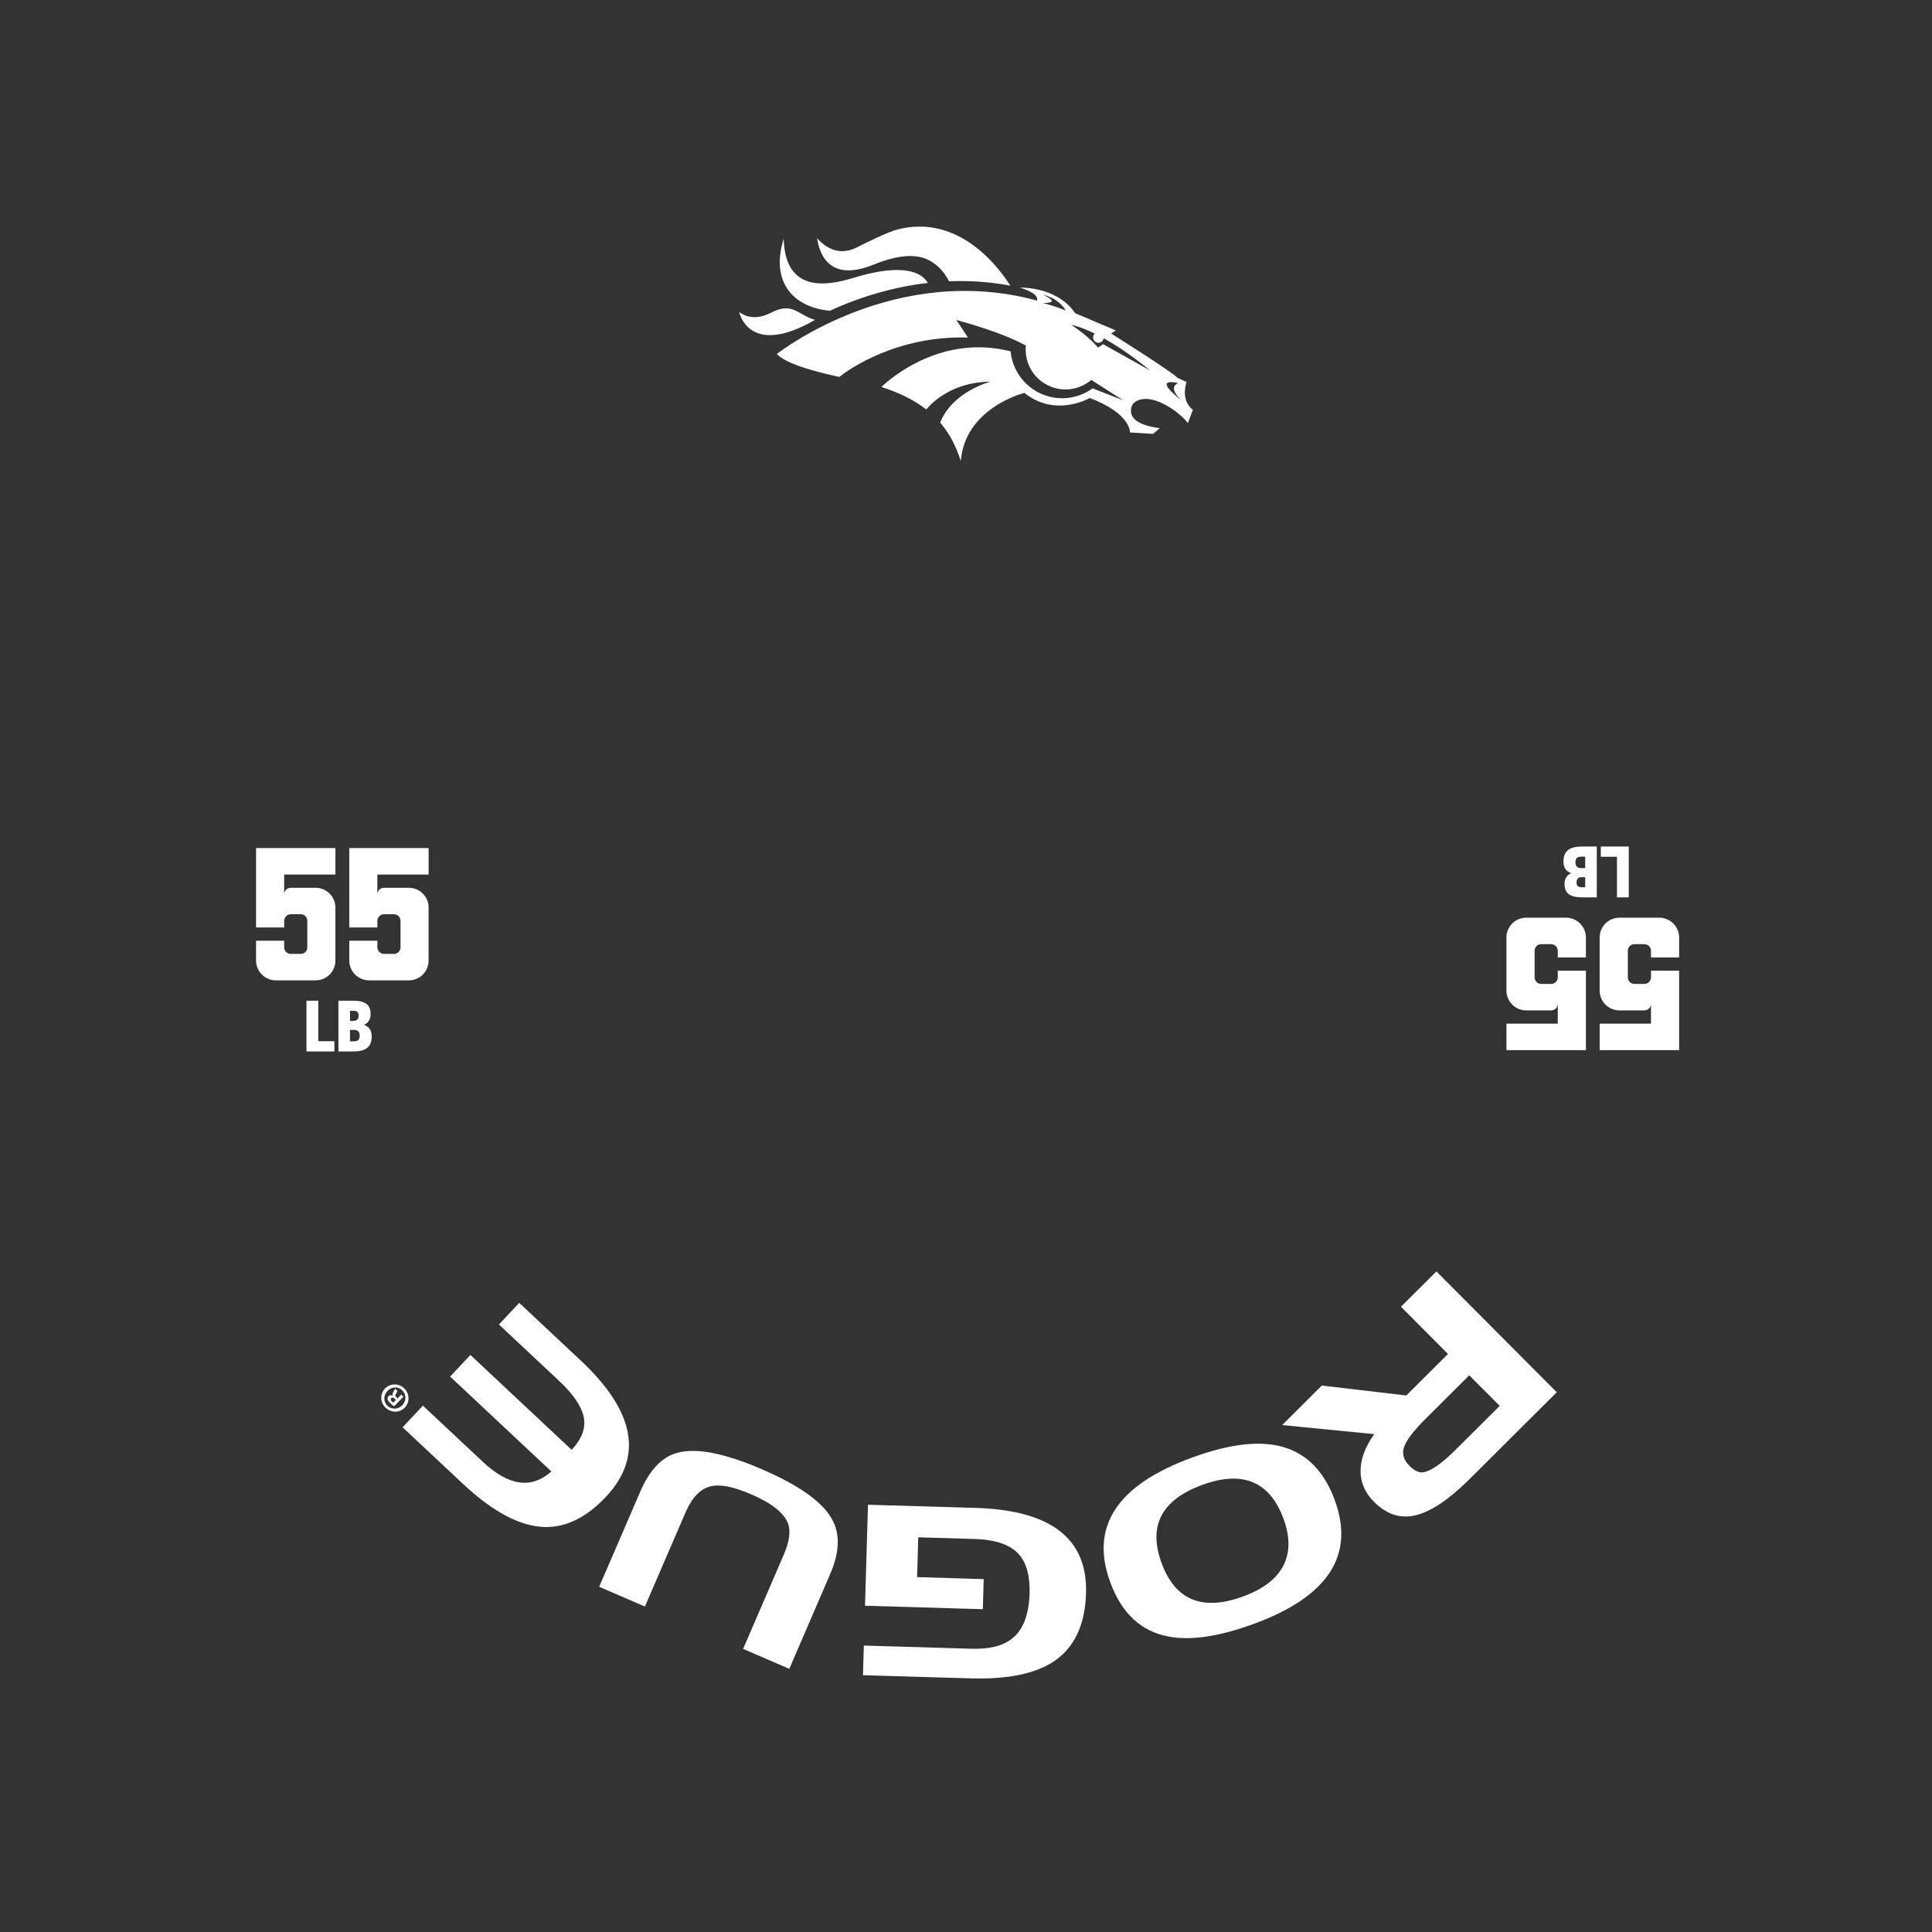 <?xml version="1.0" encoding="UTF-8"?>
<svg id="artwork" xmlns="http://www.w3.org/2000/svg" viewBox="0 0 1368 1368">
  <rect x="0" y="0" width="1368" height="1368" fill="#333333" stroke="none"/>
  <defs>
    <style>
      .cls-1 {
        fill: #fff;
        stroke-width: 0px;
      }
    </style>
  </defs>
  <g>
    <g>
      <path class="cls-1" d="M289.45,694.18h-28.1c-7.73,0-14.05-6.32-14.05-14.05v-14.05h19.91v4.68c0,2.58,2.11,4.68,4.68,4.68h7.03c2.69,0,4.68-2.11,4.68-4.68v-18.73c0-2.58-1.99-4.68-4.68-4.68h-7.03c-2.58,0-4.68,2.11-4.68,4.68v4.68h-19.91v-56.2h56.2v18.73h-36.3v14.05c0-2.58,2.11-4.68,4.68-4.68h17.56c7.84,0,14.05,6.32,14.05,14.05v37.47c0,7.73-6.21,14.05-14.05,14.05Z"/>
      <path class="cls-1" d="M223.45,694.18h-28.1c-7.73,0-14.05-6.32-14.05-14.05v-14.05h19.91v4.68c0,2.58,2.11,4.68,4.68,4.68h7.03c2.69,0,4.68-2.11,4.68-4.68v-18.73c0-2.58-1.99-4.68-4.68-4.68h-7.03c-2.58,0-4.68,2.11-4.68,4.68v4.68h-19.91v-56.2h56.2v18.73h-36.3v14.05c0-2.58,2.11-4.68,4.68-4.68h17.56c7.84,0,14.05,6.32,14.05,14.05v37.47c0,7.73-6.21,14.05-14.05,14.05Z"/>
    </g>
    <g>
      <path class="cls-1" d="M217,744.5v-35.93h8.36v28.68h11.41v7.26h-19.77Z"/>
      <path class="cls-1" d="M239.62,744.5v-35.93h10.31c8.71,0,12.51,2.85,12.51,9.51,0,3.6-1.6,6.21-4.65,7.56v.1c3.5,1.2,5.4,3.7,5.4,8.21,0,8.61-5.91,10.56-13.21,10.56h-10.36ZM250.38,722.83c2.25,0,3.55-1.1,3.55-3.8,0-2.55-1.45-3.3-3.55-3.3h-2.55v7.11h2.55ZM250.58,737.34c3.05,0,4.1-1.25,4.1-4.05,0-3.05-1.65-4.05-4.05-4.05h-2.8v8.11h2.75Z"/>
    </g>
    <path class="cls-1" d="M1080.75,649.79h28.14c7.74,0,14.07,6.33,14.07,14.07v14.07s-19.93,0-19.93,0v-4.69c0-2.58-2.11-4.69-4.69-4.69h-7.03c-2.7,0-4.69,2.11-4.69,4.69v18.76c0,2.58,1.99,4.69,4.69,4.69h7.03c2.58,0,4.69-2.11,4.69-4.69v-4.69s19.93,0,19.93,0v56.28s-56.28,0-56.28,0v-18.76s36.34,0,36.34,0v-14.07c0,2.58-2.11,4.69-4.69,4.69-5.86,0-17.59,0-17.59,0-7.85,0-14.07-6.33-14.07-14.07v-37.52c0-7.74,6.21-14.07,14.07-14.07Z"/>
    <path class="cls-1" d="M1146.75,649.79h28.14c7.74,0,14.07,6.33,14.07,14.07v14.07s-19.93,0-19.93,0v-4.69c0-2.58-2.11-4.69-4.69-4.69h-7.03c-2.7,0-4.69,2.11-4.69,4.69v18.76c0,2.58,1.99,4.69,4.69,4.69h7.03c2.58,0,4.69-2.11,4.69-4.69v-4.69s19.93,0,19.93,0v56.28s-56.28,0-56.28,0v-18.76s36.34,0,36.34,0v-14.07c0,2.58-2.11,4.69-4.69,4.69-5.86,0-17.59,0-17.59,0-7.85,0-14.07-6.33-14.07-14.07v-37.52c0-7.74,6.21-14.07,14.07-14.07Z"/>
    <path class="cls-1" d="M1153.29,599.41v35.98s-8.37,0-8.37,0v-28.71h-11.42s0-7.27,0-7.27h19.79Z"/>
    <path class="cls-1" d="M1130.65,599.41v35.98s-10.32,0-10.32,0c-8.72,0-12.53-2.86-12.53-9.52,0-3.61,1.6-6.21,4.66-7.57v-.1c-3.51-1.2-5.41-3.71-5.41-8.22,0-8.62,5.91-10.57,13.23-10.57h10.37ZM1119.87,621.11c-2.25,0-3.56,1.1-3.56,3.81,0,2.56,1.45,3.31,3.56,3.31h2.56v-7.12h-2.56ZM1119.67,606.58c-3.06,0-4.11,1.25-4.11,4.06,0,3.06,1.65,4.06,4.06,4.06h2.81v-8.12h-2.76Z"/>
  </g>
  <g>
    <path class="cls-1" d="M844.62,290.21l-3.5,9.4c-4.73-6.44-17.28-15.69-27.61-17.04-4.43-.58-14.14.6-12.55,10.12.92,3.95,5.41,8.56,20.24,10.48l-4.78,4.08-16.31-1.07c.01-.63-.08-3.68-3.16-7.92-1.98-2.73-4.81-5.39-8.39-7.88-4.48-3.12-10.16-6-16.9-8.57l-.05-.02-.05.03c-.24.15-24.32,14.03-46.2-3.6l-.04-.04-.06.02c-.1.03-10.71,2.72-21.49,10.05-6.34,4.3-11.5,9.34-15.35,14.96-4.7,6.88-7.42,14.68-8.1,23.17-3.03-8.94-6.97-18.29-14.61-27.15,8.61-21.99,35.6-28.98,35.6-28.98-27.5.23-41.83,15.29-45.43,19.68-4.66-3.62-9.97-6.87-15.86-9.69-4.84-2.32-10.18-4.39-15.96-6.23,7.15-6.76,42.95-37.46,91.5-25.27,1.35,14.11,10.86,26.77,25.2,31.43,11.59,3.77,23.7,1.46,32.87-5.18l21.57,8.37-22.48-14.35c-7.01,5.96-16.79,8.38-26.28,5.58-13.23-3.91-21.43-16.67-20.05-29.92-17.89-9.94-49.23-18.09-49.23-18.09l8.21,12.4c-50.59-1.4-84.12,22.43-91.15,27.93-31.52-7-40.28-12.3-44.18-16.24,3.4-2.66,84.67-64.97,184.02-37.89l.09.02.05-.08s.47-.77.02-1.96c-.67-1.78-3.36-4.45-12.13-7.16,4.42-.03,27.46.66,39.15,18.14l.02.03h.03s28.79,12.21,28.79,12.21l-3.14,2.09-.15.1.16.1c.42.27,42.92,26.99,46.83,31.24v.02s.04,0,.04,0l6.35,2.97c-.2.57-1.18,3.54-1.21,7.18-.04,3.71.92,8.88,5.69,12.5ZM781.41,239.47c-.28,1.9-1.99,3.29-3.94,3.14-2.04-.15-3.56-1.93-3.41-3.97.08-.96.51-1.8,1.16-2.41-10.9-5.35-16.61-6.17-16.61-6.17,13.21,8.77,18.85,16.08,18.85,16.08l3.57-2.44,33.4,18.64c-13.29-10.84-24.34-18.07-33.02-22.88ZM836.5,283.47s-10.13-9.02-2.27-12.16c0,0-19.77-5.23,2.27,12.16ZM754.69,219.83c-5.97-9.51-16.22-11.09-16.22-11.09,0,0,14.14,6.05-.11,5.76,4.54,1.12,10.7,3.16,16.33,5.33Z"/>
    <path class="cls-1" d="M604.65,196.66c-17.66,5.42-30.18,5.36-38.27-.19-6.9-4.73-11.06-13.12-11.44-27.42-5.32,16.58-2.77,29.72,4.94,38.54,6.11,7,16.53,11.63,27.88,12.4,22.64-10.38,45.93-16.99,69.22-19.65-6.34-10.78-24.9-12.1-52.33-3.68Z"/>
    <path class="cls-1" d="M689.91,174.22c-7.68-5.75-15.77-9.74-24.03-11.89-9.98-2.59-20.36-2.52-30.83.3-6.78,1.82-22.11,9.35-27.85,12.33-15.1,7.82-24.86-2.3-28.53-6.11l-.17-.17c.35,2.08,1.04,5.85,2.71,9.7,2.09,4.81,5.11,8.35,8.99,10.51,6.93,3.87,16.57,3.33,28.66-1.63,13.46-5.52,24.75-7.21,33.56-5.02,7.94,1.97,15.24,8.3,19.55,16.93,14.59-.59,29.21.45,43.47,3.09-7.31-11.31-16.13-21-25.53-28.03Z"/>
    <path class="cls-1" d="M523.38,220.81s6.38,32.91,53.68,5.73c-13.1-4.14-15.77-13.01-31.45-4.97-13.95,7.14-22.24-.75-22.24-.75Z"/>
    <path class="cls-1" d="M774.06,238.64c-.15,2.04,1.37,3.82,3.41,3.97,1.94.15,3.65-1.24,3.94-3.14-.53-.29-1.04-.58-1.55-.85l-3.65,2.68,1.01-4.06c-.68-.35-1.35-.69-2-1.01-.65.61-1.08,1.46-1.16,2.41Z"/>
    <path class="cls-1" d="M776.2,241.3l3.65-2.68c-.91-.49-1.78-.95-2.64-1.39l-1.01,4.06Z"/>
  </g>
  <g>
    <path class="cls-1" d="M991.99,925.27l25.11-25,85.2,85.55-61.75,61.5c-14.28,14.22-26.86,22.72-37.75,25.51-10.89,2.79-20.88-.38-29.96-9.5-6.16-6.19-9.31-13.24-9.46-21.16-.14-8.55,3.08-17.45,9.67-26.7l-65.18-6.42,28.08-27.97,59.83,7.01,29.51-29.39-33.3-33.44ZM1031.09,1026.16l30.82-30.69-21.57-21.65-30.82,30.69c-8.41,8.37-13.49,14.97-15.24,19.8-1.75,4.82-.53,9.34,3.65,13.54,3.55,3.57,6.84,5.12,9.85,4.65,5.46-.86,13.23-6.31,23.31-16.34Z"/>
    <path class="cls-1" d="M887.63,1149.88c-24.39,8.93-44.4,11.9-60.04,8.93-19.55-3.57-33.38-16.45-41.51-38.63-14.4-39.32,4.9-68.67,57.88-88.08,27.12-9.93,48.95-12.35,65.48-7.25,16.53,5.09,28.43,17.58,35.71,37.45,14.32,39.11-4.86,68.3-57.52,87.59ZM908.89,1075.57c-9.74-26.6-28.96-34.64-57.66-24.13-28.8,10.55-38.4,28.96-28.77,55.24,9.66,26.39,28.9,34.31,57.7,23.76,14.4-5.27,24.01-12.73,28.83-22.36,4.48-9.27,4.44-20.11-.1-32.51Z"/>
    <path class="cls-1" d="M650.2,1088.52l-.83,28.2,47.17,1.4-.63,21.32-83.42-2.46,2.11-71.51,76.21,2.25c53.27,1.57,79.33,21.72,78.18,60.44-.66,22.38-8.25,38.45-22.76,48.22-13.25,8.79-32.91,12.8-58.99,12.03l-76.2-2.25.62-20.98,76.21,2.25c12.76.38,22.35-2.03,28.77-7.21,7.8-6.15,11.92-16.78,12.37-31.89.37-12.42-2.16-21.68-7.58-27.78-6.07-6.79-16.49-10.4-31.26-10.84l-39.95-1.18Z"/>
    <path class="cls-1" d="M587.89,1114.44l-29.01,67.22-32.69-14.11,28.74-66.61c4.04-9.35,5.05-16.78,3.03-22.28-2.88-7.46-11.56-14.32-26.06-20.57-12.34-5.32-21.74-7.25-28.23-5.78-7.53,1.63-13.62,7.84-18.28,18.63l-28.75,66.61-32.38-13.97,29.01-67.22c6.65-15.42,15.31-24.61,25.98-27.56,13.37-3.86,33.47,0,60.3,11.57,26.32,11.36,42.82,23.11,49.52,35.27,5.9,10.35,5.5,23.28-1.2,38.8Z"/>
    <path class="cls-1" d="M285.1,1010.62l14.35-15.31,42.52,39.85c18.22,17.07,34.37,19.32,48.45,6.75l-71.68-67.18,14.35-15.32,71.68,67.18c7.27-7.76,10.13-15.48,8.57-23.15-1.56-7.67-7.4-16.25-17.53-25.75l-42.52-39.85,14.35-15.32,43.62,40.88c38.39,35.98,44.35,68.1,17.86,96.37-13.63,14.54-28.01,21.7-43.14,21.48-17.44-.38-36.77-10.53-58.01-30.43l-42.89-40.19Z"/>
    <path class="cls-1" d="M272.64,983.15c3.71-3.8,9.71-3.83,13.6-.04,3.88,3.79,4.04,9.83.33,13.63-3.71,3.8-9.72,3.75-13.64-.08-3.84-3.75-4-9.71-.28-13.51ZM284.82,995.05c2.94-3.02,3.01-7.63,0-10.57-2.89-2.9-7.5-2.64-10.41.33-2.94,3.01-3.09,7.63-.07,10.58,2.93,2.86,7.58,2.64,10.49-.34ZM284.08,987.47l1.57,1.53-6.61,6.78c-.71-.52-1.69-1.24-2.81-2.33-1.28-1.25-1.66-2.03-1.79-2.8-.13-.69.07-1.47.71-2.13.81-.83,1.95-.75,2.98-.24l.08-.08c-.46-.85-.27-1.71.41-2.82.8-1.24,1-1.77,1.12-2.14l1.65,1.62c-.04.45-.48,1.15-1.08,2.18-.56.82-.47,1.56.4,2.4l.74.73,2.62-2.69ZM280.33,991.22l-.74-.72c-.87-.84-1.86-1.24-2.54-.55-.61.62-.55,1.48.44,2.45.42.41.74.65.95.76l1.89-1.94Z"/>
  </g>
</svg>